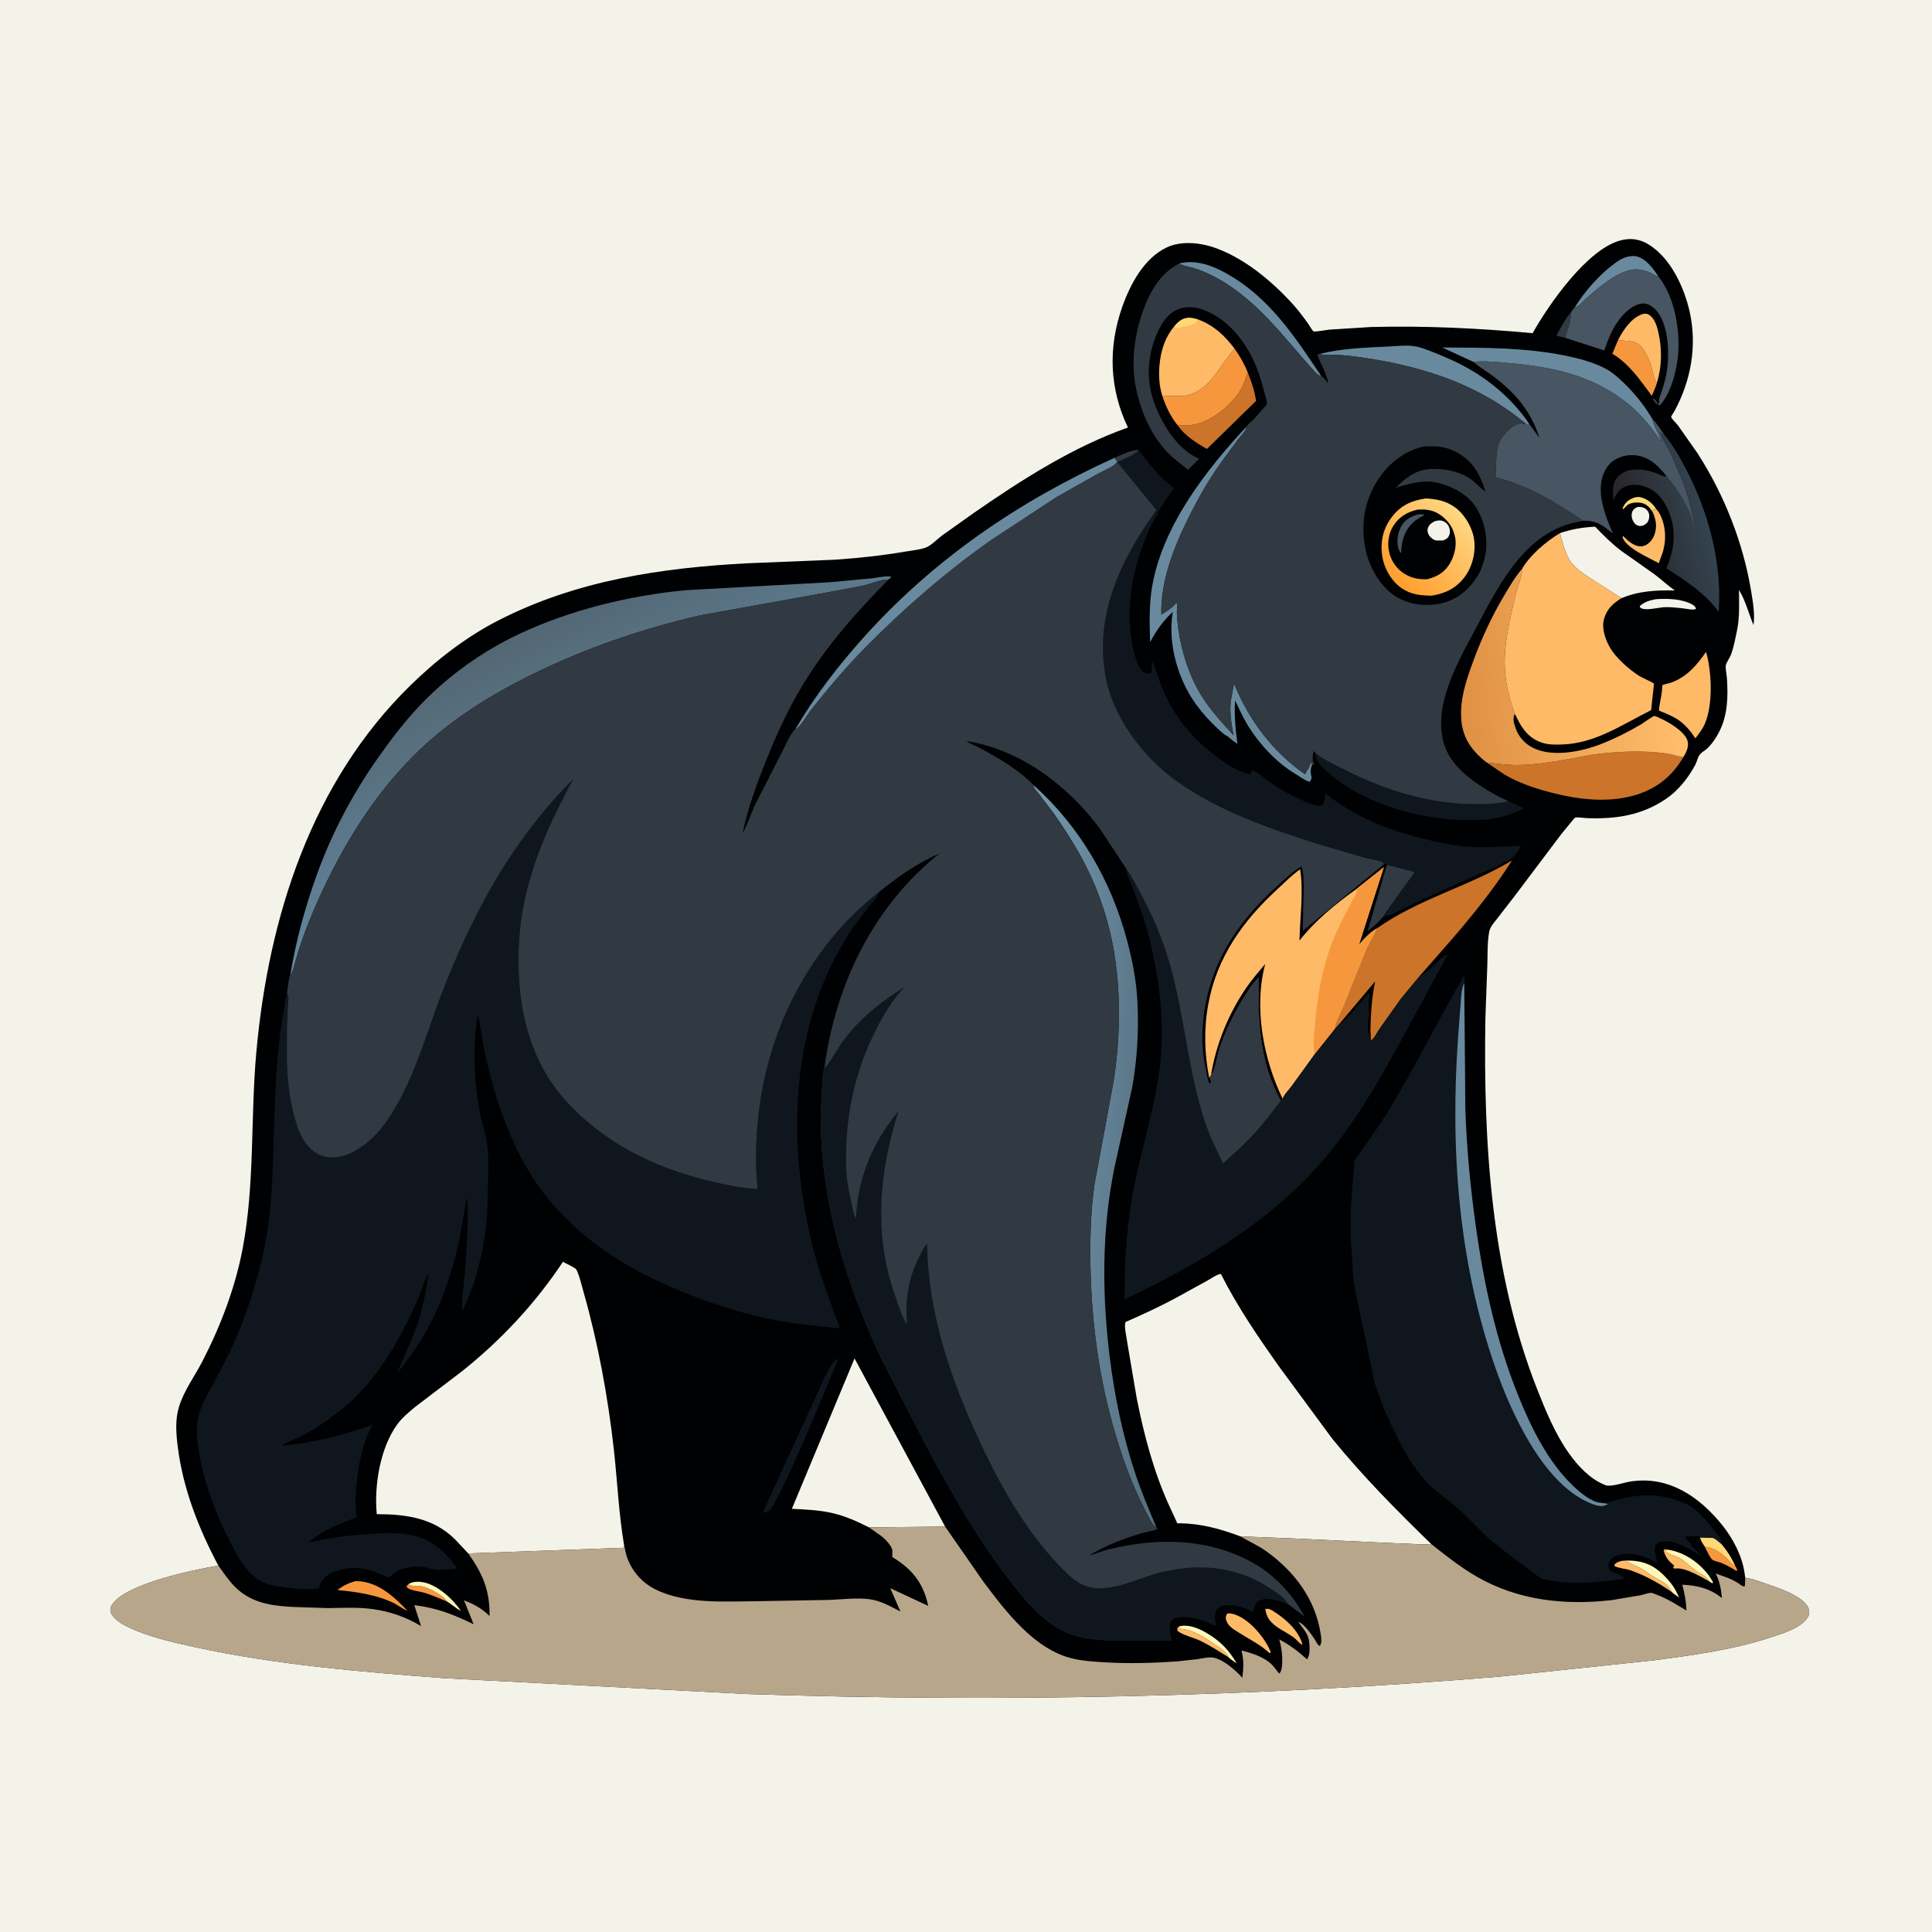 <svg version="1.1" xmlns="http://www.w3.org/2000/svg" style="display: block;" viewBox="0 0 2048 2048" width="1024" height="1024">
<defs>
	<linearGradient id="Gradient1" gradientUnits="userSpaceOnUse" x1="1723.17" y1="567.957" x2="1806.25" y2="545.465">
		<stop class="stop0" offset="0" stop-opacity="1" stop-color="rgb(41,38,41)"/>
		<stop class="stop1" offset="1" stop-opacity="1" stop-color="rgb(51,67,79)"/>
	</linearGradient>
	<linearGradient id="Gradient2" gradientUnits="userSpaceOnUse" x1="1546.16" y1="719.035" x2="1778.59" y2="697.264">
		<stop class="stop0" offset="0" stop-opacity="1" stop-color="rgb(224,145,67)"/>
		<stop class="stop1" offset="1" stop-opacity="1" stop-color="rgb(255,190,108)"/>
	</linearGradient>
	<linearGradient id="Gradient3" gradientUnits="userSpaceOnUse" x1="1224.74" y1="1224.5" x2="1098.26" y2="1220.5">
		<stop class="stop0" offset="0" stop-opacity="1" stop-color="rgb(87,113,130)"/>
		<stop class="stop1" offset="1" stop-opacity="1" stop-color="rgb(112,149,171)"/>
	</linearGradient>
	<linearGradient id="Gradient4" gradientUnits="userSpaceOnUse" x1="551.674" y1="672.502" x2="638.391" y2="843.28">
		<stop class="stop0" offset="0" stop-opacity="1" stop-color="rgb(83,103,116)"/>
		<stop class="stop1" offset="1" stop-opacity="1" stop-color="rgb(98,133,155)"/>
	</linearGradient>
	<linearGradient id="Gradient5" gradientUnits="userSpaceOnUse" x1="1479.57" y1="614.822" x2="1546.91" y2="544.679">
		<stop class="stop0" offset="0" stop-opacity="1" stop-color="rgb(255,159,47)"/>
		<stop class="stop1" offset="1" stop-opacity="1" stop-color="rgb(255,214,129)"/>
	</linearGradient>
</defs>
<path transform="translate(0,0)" fill="rgb(243,243,234)" d="M -0 -0 L 2048 0 L 2048 2048 L -0 2048 L -0 -0 z"/>
<path transform="translate(0,0)" fill="rgb(0,1,2)" d="M 231.469 1659.6 C 210.565 1620.4 193.938 1577.94 188.416 1533.59 C 186.694 1519.76 185.567 1505.24 189.587 1491.72 C 194.688 1474.56 206.429 1458.81 214.627 1442.91 C 233.81 1405.73 249.462 1364.64 257.235 1323.45 C 270.232 1254.58 265.45 1184.71 271.725 1115.27 C 284.653 972.22 330.179 828.993 435.188 726.419 C 462.877 699.371 493.749 675.4 528.267 657.673 C 610.672 615.356 700.99 601.847 792.474 597.091 L 884.461 593.339 C 909.936 591.674 935.061 588.91 960.235 584.617 C 966.879 583.485 975.058 582.788 981.367 580.433 C 987.155 578.273 993.419 571.508 998.581 567.674 L 1032.41 543.619 C 1082.85 508.691 1137.54 473.629 1195.65 453.201 C 1175.97 412.003 1174.45 368.326 1189.65 325.239 C 1198.12 301.241 1212.97 273.257 1237.18 262.113 C 1253.52 254.591 1274.92 257.514 1291.2 263.868 C 1320.34 275.243 1346.27 296.605 1367.51 319.192 C 1374.32 326.425 1380.35 334.201 1386.1 342.29 C 1386.82 343.309 1391.58 350.974 1392.29 351.272 C 1394.02 352.004 1406.33 349.704 1409.14 349.428 L 1453.32 346.64 C 1510.78 345.186 1567.48 347.891 1624.66 353.188 C 1641.51 323.095 1682.18 264.398 1717.69 254.866 C 1728.28 252.023 1738.1 253.311 1747.45 259.025 C 1770.97 273.403 1785.28 304.481 1791.12 330.469 C 1799.22 366.494 1792.46 403.728 1774.97 435.853 C 1774.19 437.295 1771.28 441.419 1771.47 441.991 C 1772.26 444.29 1777.28 449.044 1778.93 451.233 L 1799.47 480.5 C 1827.81 524.477 1847.95 575.558 1856.36 627.136 C 1858.23 638.624 1860.42 650.934 1858.75 662.609 C 1853.64 650.251 1850.47 636.806 1843.38 625.399 C 1843.54 639.653 1844.2 655.046 1841.17 669 C 1839.36 677.374 1837.92 685.921 1834.91 693.979 C 1833.6 697.501 1830.27 701.739 1829.48 705.095 C 1828.8 707.981 1830.35 715.28 1830.58 718.573 C 1831.91 737.943 1831.56 757.7 1822.59 775.393 C 1819.32 781.849 1815.11 788.213 1809.89 793.27 C 1807.11 795.97 1802.8 797.734 1800.93 801.231 C 1799.3 804.267 1798.66 807.741 1797.04 810.78 C 1789.56 824.774 1778.83 838.294 1765.58 847.166 C 1739.5 864.64 1712.32 868.399 1681.61 867.233 C 1679.5 867.153 1671.25 865.986 1669.69 866.678 C 1669.24 866.878 1667.16 869.478 1666.71 869.995 L 1655.39 883.739 L 1606.42 948.744 L 1587.16 973.661 C 1584.09 977.687 1579.68 982.316 1578.68 987.406 C 1576.46 998.73 1577.02 1012.02 1576.61 1023.55 L 1574.58 1079.3 C 1572.35 1211.32 1580.52 1348.06 1629.27 1472.13 C 1638.35 1495.23 1648.79 1520.56 1663.27 1540.78 C 1672.82 1554.11 1685.42 1567.73 1700.92 1573.93 L 1702.4 1574.54 C 1708.54 1576.14 1721.74 1571.51 1728.23 1570.48 C 1768.77 1564.06 1801.82 1586.73 1826.04 1617.18 C 1837.11 1631.11 1846.65 1649.28 1849.24 1667 L 1850.04 1672.49 C 1857 1673.2 1864.62 1676.31 1871.27 1678.56 C 1883.41 1682.68 1911.67 1691.7 1916.92 1704.5 C 1918.05 1707.26 1918.3 1710.84 1916.82 1713.5 C 1909.94 1725.89 1888.22 1732.04 1875.56 1736.17 C 1836.34 1748.96 1794.26 1754.54 1753.5 1759.97 L 1590.5 1777.21 C 1324.73 1799.35 1058.5 1804.56 792 1795.73 L 470.681 1778.93 C 382.524 1772.14 293.544 1764.92 207 1746.11 C 182.577 1740.8 155.338 1734.79 132.965 1723.28 C 127.446 1720.44 118.836 1714.91 117.205 1708.5 C 116.553 1705.94 117.412 1703.16 118.812 1701 C 133.294 1678.65 205.958 1663.95 231.469 1659.6 z"/>
<path transform="translate(0,0)" fill="rgb(49,57,66)" d="M 1658.89 358.001 L 1649.79 355.879 C 1654.37 347.176 1659.02 338.487 1665.32 330.884 C 1665.74 339.201 1661.62 350.152 1658.89 358.001 z"/>
<path transform="translate(0,0)" fill="rgb(255,217,118)" d="M 1751.9 542.636 C 1749.25 538.587 1745.89 534.679 1741.01 533.351 C 1736.69 532.179 1729.2 532.431 1725.5 535.127 C 1723.51 536.576 1722.27 538.711 1720.15 539.935 L 1720.12 538.5 C 1721.94 534.375 1724.31 531.449 1728.32 529.231 C 1731.85 527.277 1736 526.174 1739.98 527.326 C 1746.52 529.219 1752.13 533.741 1755.56 539.581 L 1754.16 540.235 L 1753.04 539.49 L 1751.9 542.636 z"/>
<path transform="translate(0,0)" fill="rgb(246,151,61)" d="M 433.061 1679.21 C 435.953 1682.11 443.036 1680.64 447.236 1681.53 C 454.511 1683.07 470.198 1691.14 473.899 1697.66 C 466.231 1694.52 458.664 1691.21 450.767 1688.66 C 446.194 1687.19 435.402 1686.01 431.97 1683.18 C 431.455 1682.76 431.248 1682.06 430.886 1681.5 L 433.061 1679.21 z"/>
<path transform="translate(0,0)" fill="rgb(254,247,187)" d="M 433.061 1679.21 C 437.337 1676.28 443.878 1676.39 448.877 1677.32 C 463.723 1680.07 480.576 1695.39 488.563 1707.75 C 483.275 1704.81 478.976 1700.78 473.899 1697.66 C 470.198 1691.14 454.511 1683.07 447.236 1681.53 C 443.036 1680.64 435.953 1682.11 433.061 1679.21 z"/>
<path transform="translate(0,0)" fill="rgb(246,151,61)" d="M 1807.1 1639.56 C 1816.79 1640.49 1824.76 1646.12 1831.51 1653.05 C 1834.02 1655.63 1836.18 1658.62 1839.51 1660.14 C 1840.06 1660.47 1841.32 1663.73 1841.69 1664.5 L 1840.5 1665.12 C 1835.31 1661.89 1830.03 1658.87 1824.34 1656.61 C 1822.01 1655.68 1817.2 1654.8 1815.33 1653.46 C 1812.57 1651.49 1808.89 1642.74 1807.1 1639.56 z"/>
<path transform="translate(0,0)" fill="rgb(255,186,103)" d="M 1302.12 1756.61 C 1292.52 1750.69 1282.95 1744.49 1272.83 1739.5 C 1265.37 1735.82 1254.52 1733.69 1248.19 1728.85 L 1248.01 1726 L 1249.89 1724.01 L 1251.5 1726.62 L 1252.82 1726.72 C 1265 1727.74 1278.02 1736.36 1287.95 1743.2 C 1291.99 1745.98 1296.99 1749.21 1300.2 1752.96 C 1301.16 1754.09 1301.6 1755.25 1302.12 1756.61 z"/>
<path transform="translate(0,0)" fill="rgb(243,243,234)" d="M 1735.73 537.5 C 1737.46 537.28 1738.74 537.26 1740.46 537.634 C 1743.19 538.231 1745.62 539.797 1747.03 542.251 C 1748.57 544.93 1748.58 548.05 1747.66 550.936 C 1746.5 554.573 1744.63 555.53 1741.5 557.205 C 1740.19 557.475 1738.28 557.736 1736.95 557.377 C 1734.17 556.632 1732.67 554.986 1731.32 552.589 C 1729.63 549.583 1729.02 545.81 1730.28 542.5 C 1731.37 539.659 1733.18 538.811 1735.73 537.5 z"/>
<path transform="translate(0,0)" fill="rgb(255,217,118)" d="M 1802.05 1629.73 L 1815.54 1630.24 C 1818.23 1630.66 1822.71 1634.98 1824.82 1636.75 C 1831.16 1644.3 1835.44 1651.17 1839.51 1660.14 C 1836.18 1658.62 1834.02 1655.63 1831.51 1653.05 C 1824.76 1646.12 1816.79 1640.49 1807.1 1639.56 C 1805.1 1636.39 1802.96 1633.41 1802.05 1629.73 z"/>
<path transform="translate(0,0)" fill="rgb(254,247,187)" d="M 1768.15 1642.73 C 1785.66 1645.45 1801.54 1656.54 1811.91 1670.76 L 1815.83 1677 L 1815.36 1678.5 L 1812.21 1676.58 C 1808.27 1670.29 1800.91 1667.73 1795.16 1663.26 C 1790.38 1659.55 1785.96 1654.88 1780.75 1651.81 C 1775.9 1648.96 1768.98 1648.37 1765.44 1643.89 L 1768.15 1642.73 z"/>
<path transform="translate(0,0)" fill="rgb(254,247,187)" d="M 1249.89 1724.01 C 1259.76 1721.47 1270.63 1726.06 1279.09 1731.03 C 1293.36 1739.41 1302.72 1749.13 1311.02 1763.33 C 1308.13 1761.23 1304.59 1759.16 1302.12 1756.61 C 1301.6 1755.25 1301.16 1754.09 1300.2 1752.96 C 1296.99 1749.21 1291.99 1745.98 1287.95 1743.2 C 1278.02 1736.36 1265 1727.74 1252.82 1726.72 L 1251.5 1726.62 L 1249.89 1724.01 z"/>
<path transform="translate(0,0)" fill="rgb(255,186,103)" d="M 1812.21 1676.58 C 1803.29 1671.51 1787.48 1661.94 1776.93 1662.61 C 1774.26 1662.77 1775.66 1663.27 1773.5 1661.75 L 1774.77 1659.71 L 1773 1658.11 C 1767.78 1653.8 1765.89 1650.49 1763.52 1644.15 L 1764.5 1642.2 L 1768.15 1642.73 L 1765.44 1643.89 C 1768.98 1648.37 1775.9 1648.96 1780.75 1651.81 C 1785.96 1654.88 1790.38 1659.55 1795.16 1663.26 C 1800.91 1667.73 1808.27 1670.29 1812.21 1676.58 z"/>
<path transform="translate(0,0)" fill="rgb(255,186,103)" d="M 1772.1 1687.54 C 1759.03 1678.43 1743.4 1669.73 1728.28 1664.53 C 1722.96 1662.7 1715.99 1662.56 1711.22 1659.97 L 1711.88 1657.87 C 1715.82 1654.83 1718.83 1654.51 1723.71 1654.2 C 1728.62 1658.11 1734.96 1659.9 1740.43 1663.11 C 1747.13 1667.05 1752.75 1671.78 1759.8 1675.29 C 1764.83 1677.8 1770.23 1682.12 1772.1 1687.54 z"/>
<path transform="translate(0,0)" fill="rgb(254,247,187)" d="M 1723.71 1654.2 C 1740.71 1654.15 1752.01 1658.15 1764.13 1670.32 C 1769.64 1675.84 1774.06 1681.19 1777.46 1688.25 L 1780.03 1693.47 C 1777.32 1691.59 1774.49 1689.81 1772.1 1687.54 C 1770.23 1682.12 1764.83 1677.8 1759.8 1675.29 C 1752.75 1671.78 1747.13 1667.05 1740.43 1663.11 C 1734.96 1659.9 1728.62 1658.11 1723.71 1654.2 z"/>
<path transform="translate(0,0)" fill="rgb(255,186,103)" d="M 1341.25 1705.5 C 1345.47 1704.94 1347.62 1706.51 1351.1 1708.74 C 1363.29 1716.56 1377.23 1729.13 1380.63 1743.5 C 1378.73 1743.36 1375.13 1738.96 1373.48 1737.52 C 1367.38 1732.2 1359.51 1728.96 1352.98 1724.11 C 1345.83 1718.79 1342.55 1714.34 1341.25 1705.5 z"/>
<path transform="translate(0,0)" fill="rgb(243,243,234)" d="M 1755.23 635.169 C 1767.54 634.335 1782.9 634.629 1794 640.895 C 1796.21 642.141 1797.18 643.093 1797.84 645.5 C 1794.73 647.1 1786.5 645.108 1782.76 644.703 C 1777.06 644.164 1771.28 643.521 1765.55 643.588 C 1759.03 643.665 1745.67 647.422 1740.3 644.95 C 1738.36 644.058 1738.99 644.567 1738.22 642.5 C 1743.31 637.785 1748.66 636.526 1755.23 635.169 z"/>
<path transform="translate(0,0)" fill="rgb(246,151,61)" d="M 376.417 1676.15 L 379.5 1676.14 C 401.098 1677.06 417.89 1692.73 431.979 1707.54 C 427.289 1705.58 422.906 1702.55 418.559 1699.91 C 399.763 1690.43 378.278 1687.55 357.618 1685.46 C 363.64 1680.96 369.211 1678.19 376.417 1676.15 z"/>
<path transform="translate(0,0)" fill="rgb(255,186,103)" d="M 1300.84 1710.5 C 1304.01 1709.73 1307.53 1710.84 1310.5 1712 C 1325.69 1717.93 1341.11 1736.5 1347.09 1751.38 L 1345.84 1752.5 C 1336.56 1743.58 1324.33 1737.68 1313.47 1730.81 C 1308.1 1727.41 1301.81 1724.02 1299.82 1717.5 C 1298.89 1714.42 1299.39 1713.25 1300.84 1710.5 z"/>
<path transform="translate(0,0)" fill="rgb(255,186,103)" d="M 1755.56 539.581 C 1762.04 545.987 1764.96 558.818 1765.05 567.791 C 1765.1 573.169 1764.55 577.801 1763.23 583 L 1762.78 584.799 L 1758.43 597 C 1748.21 591.446 1723.29 580.7 1719.98 569.5 L 1720.5 568.109 C 1725.56 573.156 1731.55 578.974 1739.18 579.142 C 1742.83 579.223 1746.29 577.273 1748.81 574.746 C 1753.65 569.908 1755.54 563.225 1755.44 556.516 C 1755.36 551.622 1753.67 547.134 1751.9 542.636 L 1753.04 539.49 L 1754.16 540.235 L 1755.56 539.581 z"/>
<path transform="translate(0,0)" fill="rgb(105,138,158)" d="M 1669.39 325.688 C 1680.12 308.39 1695.5 291.082 1711.82 279.053 C 1718.13 274.396 1726.07 270.217 1734.18 271.703 C 1744.28 273.555 1752.54 284.574 1757.74 292.743 L 1756.63 292.658 C 1754.87 292.326 1754.11 291.757 1752.65 290.851 C 1746.08 286.781 1736.13 284.478 1728.48 286.176 C 1717.98 288.508 1708.13 294.91 1699.61 301.284 C 1692.33 306.731 1685.59 312.659 1678.88 318.776 C 1676.19 321.229 1672.98 325.372 1669.39 325.688 z"/>
<path transform="translate(0,0)" fill="rgb(246,151,61)" d="M 1756.36 405.911 C 1755.01 410.635 1752.93 415.08 1750.98 419.581 C 1738.4 402.682 1727.47 386.124 1709.2 374.965 L 1715.09 360.726 C 1723.3 361.41 1734.23 360.589 1739.83 367.558 C 1744.01 372.76 1747.23 379.34 1749.58 385.562 C 1751.41 390.42 1753.03 402.976 1756.36 405.911 z"/>
<path transform="translate(0,0)" fill="rgb(49,57,66)" d="M 1470.18 916.671 L 1489.92 921.715 C 1493.02 922.498 1496.92 923.078 1499.54 924.876 L 1477.09 956 C 1473.75 960.883 1469.66 965.856 1466.88 971.052 C 1461.61 977.169 1456.21 982.167 1449.75 987.01 L 1470.18 916.671 z"/>
<path transform="translate(0,0)" fill="rgb(15,22,30)" d="M 809.952 1603.85 L 809.215 1601.98 L 874.835 1458.43 C 877.56 1453.57 882.989 1441.85 888.431 1440.33 C 880.689 1460.97 823.883 1597.46 815 1601.79 L 809.952 1603.85 z"/>
<path transform="translate(0,0)" fill="rgb(255,186,103)" d="M 1715.09 360.726 C 1720.19 350.451 1729.12 337.236 1740.36 333.234 C 1742.88 332.339 1744.99 332.08 1747.44 333.358 C 1753.07 336.298 1755.89 344.039 1757.34 349.794 C 1761.98 368.172 1761.95 387.723 1756.36 405.911 C 1753.03 402.976 1751.41 390.42 1749.58 385.562 C 1747.23 379.34 1744.01 372.76 1739.83 367.558 C 1734.23 360.589 1723.3 361.41 1715.09 360.726 z"/>
<path transform="translate(0,0)" fill="rgb(105,138,158)" d="M 1249.81 279.371 C 1267.95 274.524 1286.45 281.991 1302.12 291 C 1346.32 316.428 1372.8 357.279 1400.49 398.482 C 1396.99 398.285 1394.02 394.42 1391.82 391.968 C 1358.56 354.869 1329.88 314.472 1284.06 291.699 C 1277.77 288.574 1271.22 285.863 1264.48 283.891 C 1260.16 282.628 1255.23 281.969 1251.17 280.042 L 1249.81 279.371 z"/>
<path transform="translate(0,0)" fill="rgb(204,116,41)" d="M 1322.67 394.83 C 1326.75 404.93 1329.81 414.181 1331.52 424.949 L 1279.34 475.947 C 1267.15 468.862 1256.1 461.982 1247.83 450.242 C 1257.33 451.776 1267.11 450.714 1276 446.969 C 1291.73 440.339 1308.7 425.625 1316.67 410.42 C 1319.25 405.487 1320.57 399.977 1322.67 394.83 z"/>
<path transform="translate(0,0)" fill="rgb(255,186,103)" d="M 1808.44 691.008 C 1810.51 697.499 1811.55 704.357 1812.36 711.113 C 1814.44 728.263 1814.03 751.465 1807.08 767.487 C 1804.65 773.101 1800.88 777.866 1797.14 782.658 C 1792.28 775.254 1787.79 769.87 1780.85 764.336 C 1774.02 759.492 1766.49 756.326 1758.71 753.368 C 1758.64 747.056 1761.13 739.311 1761.72 732.677 C 1761.8 731.774 1762.11 726.441 1762.27 726.274 C 1762.9 725.636 1769.66 724.255 1771 723.785 C 1787.76 717.896 1798.77 705.264 1808.44 691.008 z"/>
<path transform="translate(0,0)" fill="rgb(246,151,61)" d="M 1308.77 369.758 C 1314.48 377.645 1319.02 385.797 1322.67 394.83 C 1320.57 399.977 1319.25 405.487 1316.67 410.42 C 1308.7 425.625 1291.73 440.339 1276 446.969 C 1267.11 450.714 1257.33 451.776 1247.83 450.242 C 1240.69 441.096 1235.86 430.944 1232.19 419.995 L 1251.54 419.896 C 1281.33 418.12 1291.02 389.292 1308.18 370.393 L 1308.77 369.758 z"/>
<path transform="translate(0,0)" fill="rgb(105,138,158)" d="M 1399.01 375.146 C 1422.35 369.315 1447.49 368.463 1471.45 367.334 C 1480.53 366.907 1490.82 365.588 1499.75 367.06 C 1507.15 368.277 1514.69 371.551 1521.63 374.283 C 1535.53 379.756 1548.84 385.94 1561.65 393.661 C 1584.81 407.618 1606.19 427.04 1621.23 449.606 L 1618.04 449.736 C 1568.19 407.753 1509.72 388.781 1446.2 379.317 C 1436.91 377.934 1427.37 376.682 1418 376.268 C 1412.51 376.026 1405.98 376.968 1400.68 375.608 L 1399.01 375.146 z"/>
<path transform="translate(0,0)" fill="rgb(105,138,158)" d="M 1561.79 383.575 L 1528.79 368.324 C 1572.37 368.573 1616.62 368.271 1659.48 377.037 C 1673.7 379.944 1689.45 384.058 1702.3 390.985 C 1710.62 395.467 1718.71 403.193 1725.3 409.871 C 1735.41 420.12 1744.11 431.593 1751.46 443.965 C 1753.27 452.191 1758.41 459.918 1761.31 467.916 L 1756.94 462.436 C 1748.26 450.003 1737.79 437.924 1726.04 428.293 C 1689.82 398.607 1647.17 389.115 1601.44 385.091 C 1588.73 383.973 1574.47 382.301 1561.79 383.575 z"/>
<path transform="translate(0,0)" fill="rgb(15,22,30)" d="M 1394.48 798.101 C 1402.64 805.514 1414.05 810.187 1423.85 815.188 C 1472.1 839.799 1522.95 854.823 1577.48 852.164 C 1584.96 851.8 1591.97 851.039 1599.3 849.46 L 1615.46 856.691 C 1605.51 861.835 1596.48 865.183 1585.5 867.324 C 1578.88 868.615 1572.47 869.112 1565.74 869.343 C 1511.47 871.203 1444.03 853.423 1403.86 815.381 C 1398.09 809.922 1394.65 806.346 1394.48 798.101 z"/>
<path transform="translate(0,0)" fill="rgb(243,243,234)" d="M 1653.58 565.135 C 1666.22 560.909 1677.56 558.987 1690.88 558.308 C 1699.58 567.404 1708.21 575.934 1718.2 583.658 L 1753.53 608.569 C 1761.01 614.097 1767.77 620.749 1775.47 625.934 C 1756.19 625.438 1736.84 626.44 1718.86 634.099 L 1687.99 614.369 C 1678.62 608.206 1668.75 602.311 1663.04 592.288 C 1658.49 584.307 1656.25 573.923 1653.58 565.135 z"/>
<path transform="translate(0,0)" fill="rgb(255,186,103)" d="M 1244.96 345.747 C 1246.99 343.417 1249.3 340.967 1251.95 339.348 C 1257.91 335.697 1263.55 336.855 1269.92 338.614 C 1286.38 344.623 1298.4 355.804 1308.77 369.758 L 1308.18 370.393 C 1291.02 389.292 1281.33 418.12 1251.54 419.896 L 1232.19 419.995 C 1230.49 414.693 1229.3 408.619 1228.95 403.06 C 1227.71 383.277 1231.61 361.109 1244.96 345.747 z"/>
<path transform="translate(0,0)" fill="rgb(255,217,118)" d="M 1244.96 345.747 C 1246.99 343.417 1249.3 340.967 1251.95 339.348 C 1257.91 335.697 1263.55 336.855 1269.92 338.614 C 1269.15 339.629 1267.92 341.808 1266.95 342.5 C 1263.72 344.824 1251.78 346.796 1247.5 347.845 L 1244.96 345.747 z"/>
<path transform="translate(0,0)" fill="rgb(105,138,158)" d="M 1321.53 452.058 C 1320.59 457.342 1315.47 461.749 1312.18 466.042 L 1294.74 489.764 C 1281.17 508.579 1269.92 528.522 1259.62 549.284 C 1244.17 580.446 1230.13 616.198 1231.05 651.537 C 1237.09 647.77 1242.96 644.279 1247.35 638.525 C 1248.06 641.905 1247.44 645.654 1247.54 649.127 C 1247.72 654.953 1248.25 660.898 1249.07 666.67 C 1252.63 691.763 1260.79 717.169 1274.34 738.692 C 1281.74 750.444 1290.5 760.415 1299.65 770.776 L 1300.98 772.041 L 1307.67 779.637 C 1305.23 767.234 1303.15 754.65 1304.86 742 L 1308.15 724.46 C 1323.57 763.002 1349.21 797.156 1383.5 820.809 L 1384.5 818.606 C 1385.29 816.964 1384.88 817.893 1386.09 816.193 C 1387.42 814.326 1387.93 812.671 1388.69 810.554 C 1389.24 808.991 1388.98 809.618 1390 808.01 L 1390.87 810.884 C 1389.1 814.917 1389.01 819.036 1390.22 823.238 C 1390.75 825.083 1389.43 826.986 1388.65 828.678 L 1386.8 828.273 C 1382.46 826.713 1377.49 822.968 1373.48 820.563 C 1352.18 807.77 1333.93 787.783 1321.31 766.524 C 1316.77 758.863 1313.24 750.556 1309.24 742.592 C 1308.24 757.644 1309.62 773.508 1311.78 788.417 C 1307.9 786.311 1304.66 783.289 1301.29 780.463 C 1298.1 779.189 1294.05 775.296 1291.51 772.988 C 1282.98 765.221 1275.41 756.875 1268.55 747.608 C 1248.92 721.074 1237.83 683.152 1242.97 650.246 L 1243.24 648.565 C 1233.1 657.91 1225.57 668.576 1219.18 680.751 C 1218.51 661.372 1217.99 641.092 1221.28 621.934 C 1232.32 557.548 1277.93 498.819 1321.53 452.058 z"/>
<path transform="translate(0,0)" fill="rgb(71,86,98)" d="M 1669.39 325.688 C 1672.98 325.372 1676.19 321.229 1678.88 318.776 C 1685.59 312.659 1692.33 306.731 1699.61 301.284 C 1708.13 294.91 1717.98 288.508 1728.48 286.176 C 1736.13 284.478 1746.08 286.781 1752.65 290.851 C 1754.11 291.757 1754.87 292.326 1756.63 292.658 L 1757.74 292.743 C 1775.71 314.987 1781.64 352.054 1778.53 379.658 L 1777.15 388 C 1774.45 402.495 1769.52 418.518 1759.5 429.667 C 1755.64 428.477 1754.26 426.287 1752.32 423 L 1752.85 422.333 C 1754.72 424.329 1756.3 425.853 1757.5 428.345 L 1758.89 427.5 L 1758.68 425.784 C 1758.36 422.085 1760.51 417.82 1761.69 414.365 C 1763.28 409.715 1764.56 404.896 1765.68 400.113 C 1770.38 380.077 1770.05 341.689 1753.5 326.82 C 1750.14 323.805 1745.65 321.258 1741 321.711 C 1731.19 322.667 1722.56 330.89 1716.75 338.374 C 1708.87 348.522 1704.8 359.499 1700.6 371.476 L 1658.89 358.001 C 1661.62 350.152 1665.74 339.201 1665.32 330.884 C 1666.56 328.961 1667.82 327.355 1669.39 325.688 z"/>
<path transform="translate(0,0)" fill="url(#Gradient1)" d="M 1766.81 505.039 C 1778 519.096 1790.31 536.823 1794.61 554.499 L 1795.09 556.5 L 1796.02 559.194 C 1796.46 561.231 1796.19 562.024 1797.53 563.781 L 1797.15 560.781 C 1793.65 543.982 1790.37 527.701 1784.17 511.5 L 1771.5 482 C 1768.08 473.779 1761.77 466.232 1759.49 457.649 C 1761.03 458.686 1760.96 458.918 1761.75 460.495 L 1763.46 459.836 C 1773.12 471.393 1780.94 485.104 1787.86 498.443 C 1810.85 542.762 1824.99 595.221 1822.07 645.441 L 1821.7 648.247 C 1806.74 628.384 1787.15 615.648 1766.45 602.446 C 1774.92 582.526 1777.36 563.011 1769.04 542.494 C 1764.68 531.719 1757.53 521.512 1746.5 516.903 C 1738.86 513.71 1730.34 512.537 1722.5 515.924 C 1715.36 519.006 1713.65 524.024 1710.02 530.139 C 1709.91 520.926 1708.48 511.771 1715.66 504.735 C 1722.1 498.434 1729.89 497.451 1738.5 497.824 C 1744 498.063 1750.06 499.539 1755.19 501.451 C 1758.71 502.76 1763.04 505.192 1766.81 505.039 z"/>
<path transform="translate(0,0)" fill="rgb(204,116,41)" d="M 1576.17 808.386 C 1587.04 809.504 1597.54 811.07 1608.53 810.991 C 1626.27 810.864 1644.54 807.892 1662 804.819 C 1673.05 802.875 1684.02 800.283 1695.18 799.049 C 1718.17 796.507 1743.35 795.456 1766.28 798.705 C 1772.05 799.521 1777.55 801.545 1783.34 802.45 L 1784.39 802.607 C 1772.07 823.824 1754.46 837.25 1730.75 843.6 C 1702.3 851.219 1671.82 847.349 1643.82 840.039 C 1626.79 835.595 1610.1 830.012 1594.85 821.099 L 1576.17 808.386 z"/>
<path transform="translate(0,0)" fill="rgb(204,116,41)" d="M 1459.62 984.106 C 1503.76 952.783 1556.94 939.746 1602.82 912.078 C 1584.32 941.399 1561.18 969.992 1538.55 996.221 L 1506.53 1032.75 L 1485.16 1058.5 L 1462.11 1091 C 1459.92 1094.22 1456.45 1101.4 1453.25 1102.92 L 1452.69 1093.41 C 1451.91 1096.1 1451.81 1098.72 1451.59 1101.5 C 1448.82 1093.97 1449.76 1084.3 1450.24 1076.37 L 1451.09 1053.49 L 1436.17 1070.37 C 1432.65 1074.72 1424.76 1084.69 1419.47 1085.78 L 1414.72 1091.05 C 1416.36 1082.09 1421.37 1073.56 1424.83 1065.09 L 1447.82 1007.75 C 1451.32 999.64 1456.44 992.304 1459.62 984.106 z"/>
<path transform="translate(0,0)" fill="rgb(0,1,2)" d="M 1419.47 1085.78 L 1457.71 1040.34 C 1454.07 1057.47 1453.02 1075.91 1452.69 1093.41 C 1451.91 1096.1 1451.81 1098.72 1451.59 1101.5 C 1448.82 1093.97 1449.76 1084.3 1450.24 1076.37 L 1451.09 1053.49 L 1436.17 1070.37 C 1432.65 1074.72 1424.76 1084.69 1419.47 1085.78 z"/>
<path transform="translate(0,0)" fill="url(#Gradient2)" d="M 1576.17 808.386 L 1572.32 805.402 C 1558.92 793.922 1550.51 781.198 1549.07 763.281 C 1547.33 741.605 1553.93 722.159 1561.25 702.08 C 1569.87 678.434 1580.33 655.387 1593.08 633.677 C 1599.18 623.28 1605.62 612.07 1613.49 602.923 C 1613.32 611.767 1608.77 621.398 1606.74 630.068 C 1600.66 656.061 1593.87 681.916 1595.24 708.889 C 1596.1 725.906 1600.01 740.767 1605.74 756.686 C 1603.24 761.925 1604.78 766.543 1606.61 771.894 C 1609.83 781.322 1616.78 788.785 1625.75 793.081 C 1646.06 802.809 1676.12 796.828 1696.22 789.071 C 1711.24 783.272 1725.96 775.886 1739.84 767.723 C 1741.88 766.528 1752.02 758.994 1753.79 758.955 C 1754.89 758.93 1758.8 760.987 1759.98 761.5 C 1768.78 765.318 1785.08 775.086 1788.55 784.342 C 1790.5 789.555 1788.54 795.305 1785.98 799.866 L 1784.39 802.607 L 1783.34 802.45 C 1777.55 801.545 1772.05 799.521 1766.28 798.705 C 1743.35 795.456 1718.17 796.507 1695.18 799.049 C 1684.02 800.283 1673.05 802.875 1662 804.819 C 1644.54 807.892 1626.27 810.864 1608.53 810.991 C 1597.54 811.07 1587.04 809.504 1576.17 808.386 z"/>
<path transform="translate(0,0)" fill="url(#Gradient3)" d="M 1225.35 1617.91 L 1224.09 1618.47 C 1218.91 1611.91 1215.33 1603.77 1211.58 1596.31 C 1199.01 1571.33 1189.92 1545.66 1182.01 1518.89 C 1164.99 1461.31 1156.88 1400.86 1155.92 1340.89 C 1155.46 1312.22 1156.16 1283.67 1160.25 1255.24 L 1180.09 1148.29 C 1187.23 1104.45 1188.43 1056.7 1181.52 1012.75 C 1175.39 973.762 1162.58 937.183 1143 902.916 C 1134.81 888.581 1125.66 874.464 1116.1 861 L 1100.76 840.896 C 1098.57 838.179 1095.8 835.736 1095.48 832.114 C 1144.6 876.131 1177.59 932.934 1194.61 996.431 C 1200.33 1017.77 1204.48 1038.72 1205.68 1060.81 C 1207.33 1091.18 1205.57 1122.36 1200.23 1152.32 L 1181.22 1238.38 C 1169.39 1297.44 1168.24 1356.21 1173.88 1416.01 C 1178.47 1464.6 1187.54 1512.89 1202.57 1559.37 C 1209.04 1579.35 1217.19 1598.58 1225.35 1617.91 z"/>
<path transform="translate(0,0)" fill="rgb(243,243,234)" d="M 921.183 1619.08 C 908.835 1612.88 896.902 1607.43 883.406 1604.18 C 869.032 1600.71 854.121 1600.15 839.418 1599.42 L 905.842 1439.99 L 1001.89 1618.28 L 921.183 1619.08 z"/>
<path transform="translate(0,0)" fill="rgb(71,86,98)" d="M 1561.79 383.575 C 1574.47 382.301 1588.73 383.973 1601.44 385.091 C 1647.17 389.115 1689.82 398.607 1726.04 428.293 C 1737.79 437.924 1748.26 450.003 1756.94 462.436 L 1761.31 467.916 C 1758.41 459.918 1753.27 452.191 1751.46 443.965 C 1756.2 448.696 1759.74 454.307 1763.46 459.836 L 1761.75 460.495 C 1760.96 458.918 1761.03 458.686 1759.49 457.649 C 1761.77 466.232 1768.08 473.779 1771.5 482 L 1784.17 511.5 C 1790.37 527.701 1793.65 543.982 1797.15 560.781 L 1797.53 563.781 C 1796.19 562.024 1796.46 561.231 1796.02 559.194 L 1795.09 556.5 L 1794.61 554.499 C 1790.31 536.823 1778 519.096 1766.81 505.039 C 1758.32 494.247 1749.02 484.664 1734.61 482.775 C 1725.97 481.641 1716.48 483.594 1709.5 488.929 C 1701.94 494.704 1698.04 504.216 1697.1 513.5 C 1695.36 530.666 1702.93 550.134 1709.87 565.546 C 1699.27 557.345 1692.31 551.269 1678.2 552.121 C 1649.43 532.8 1619.95 514.553 1585.93 506.196 C 1586.04 495.646 1584.7 474.609 1590.93 465.623 L 1592.12 464.006 C 1595.33 459.491 1599.76 454.58 1604.42 451.52 C 1609.39 448.256 1612.41 448.734 1618.04 449.736 L 1621.23 449.606 L 1631.79 464.055 C 1623.28 436.578 1606.52 416.704 1583.69 399.446 C 1577.05 394.43 1569.76 390.124 1563.35 384.864 L 1561.79 383.575 z"/>
<path transform="translate(0,0)" fill="url(#Gradient4)" d="M 307.81 1032.71 C 313.958 996.474 323.278 962.159 335.721 927.588 C 351.462 883.856 373.014 842.925 399.634 804.906 C 414.078 784.276 429.058 764.472 446.535 746.277 C 476.145 715.451 512.515 689.713 551.175 671.651 C 605.195 646.412 667.201 631.331 726.5 625.65 L 879.865 617.169 L 924.738 613.002 C 929.766 612.438 940.601 609.876 945.039 611.5 L 941.908 614.283 C 932.698 614.35 922.694 619.118 913.578 621.159 L 870.844 629.087 L 742.157 652.28 C 681.268 666.422 621.879 686.635 565.711 714.113 C 518.161 737.376 473.971 765.046 436.591 802.971 C 399.02 841.091 370.147 885.973 346.732 933.893 C 333.685 960.591 321.937 988.499 313.692 1017.08 C 312.81 1020.14 310.439 1031.56 307.81 1032.71 z"/>
<path transform="translate(0,0)" fill="rgb(255,186,103)" d="M 1613.49 602.923 C 1622.18 588.023 1639.03 573.959 1653.58 565.135 C 1656.25 573.923 1658.49 584.307 1663.04 592.288 C 1668.75 602.311 1678.62 608.206 1687.99 614.369 L 1718.86 634.099 C 1709.8 639.535 1703.07 645.87 1700.24 656.5 C 1697.59 666.447 1702 678.832 1707.23 687.436 C 1713.66 697.987 1727.17 709.864 1737.58 716.491 C 1739.47 717.694 1752.9 723.939 1753.27 724.619 C 1753.41 724.876 1752.81 729.18 1752.75 729.783 L 1750.28 752.791 C 1719.59 767.972 1691.41 788.037 1655.84 789.19 C 1648.79 789.418 1641.46 789.527 1634.67 787.311 C 1621.55 783.024 1613.93 773.445 1608.22 761.479 C 1607.43 759.81 1606.71 758.265 1605.74 756.686 C 1600.01 740.767 1596.1 725.906 1595.24 708.889 C 1593.87 681.916 1600.66 656.061 1606.74 630.068 C 1608.77 621.398 1613.32 611.767 1613.49 602.923 z"/>
<path transform="translate(0,0)" fill="rgb(255,186,103)" d="M 1437.92 942.313 L 1466.9 919.314 L 1440.57 1001.34 C 1446.32 994.785 1452.01 988.549 1459.62 984.106 C 1456.44 992.304 1451.32 999.64 1447.82 1007.75 L 1424.83 1065.09 C 1421.37 1073.56 1416.36 1082.09 1414.72 1091.05 L 1393.48 1117.79 L 1369.29 1151.25 C 1366.54 1154.96 1360.87 1160.72 1359.68 1164.85 L 1359.73 1166.86 C 1358.07 1167.12 1358.69 1167.32 1357.75 1166.82 C 1335.15 1127.26 1333.24 1080.72 1334.07 1036.43 C 1326.43 1043.99 1321.34 1052.68 1315.89 1061.81 C 1306.24 1077.97 1297.82 1095.33 1292.18 1113.31 C 1289.9 1120.57 1288.64 1132.79 1284.53 1138.73 L 1283.7 1139.71 L 1281.79 1142.51 C 1276.69 1116.85 1276.1 1090.41 1280.8 1064.64 C 1289.91 1014.69 1317.39 976.347 1354.08 942.566 C 1361.87 935.39 1369.51 927.507 1378.22 921.471 C 1381.98 945.934 1377.99 972.409 1377.5 997.064 C 1394.45 975.466 1415.74 958.262 1437.92 942.313 z"/>
<path transform="translate(0,0)" fill="rgb(0,1,2)" d="M 1283.7 1139.71 C 1289.14 1106.63 1302.4 1074.26 1321.41 1046.63 C 1327.38 1037.95 1334.51 1029.89 1341.21 1021.77 C 1328.86 1067.83 1339.13 1122.54 1359.68 1164.85 L 1359.73 1166.86 C 1358.07 1167.12 1358.69 1167.32 1357.75 1166.82 C 1335.15 1127.26 1333.24 1080.72 1334.07 1036.43 C 1326.43 1043.99 1321.34 1052.68 1315.89 1061.81 C 1306.24 1077.97 1297.82 1095.33 1292.18 1113.31 C 1289.9 1120.57 1288.64 1132.79 1284.53 1138.73 L 1283.7 1139.71 z"/>
<path transform="translate(0,0)" fill="rgb(246,151,61)" d="M 1437.92 942.313 L 1466.9 919.314 L 1440.57 1001.34 C 1446.32 994.785 1452.01 988.549 1459.62 984.106 C 1456.44 992.304 1451.32 999.64 1447.82 1007.75 L 1424.83 1065.09 C 1421.37 1073.56 1416.36 1082.09 1414.72 1091.05 L 1393.48 1117.79 C 1391.61 1106.92 1393.22 1094.49 1394.16 1083.54 C 1396.56 1055.53 1401.47 1027.63 1411.34 1001.23 C 1417.88 983.723 1426.58 967.598 1435.5 951.227 C 1437.32 947.879 1438.5 946.192 1437.92 942.313 z"/>
<path transform="translate(0,0)" fill="rgb(15,22,30)" d="M 1206.99 477.132 C 1218.9 492.427 1228.73 505.845 1244.65 517.381 C 1212.47 558.867 1191.8 620.144 1198.69 672.732 C 1200.1 683.47 1203.53 705.866 1212.39 712.5 C 1214.88 714.364 1216.58 714.213 1219.5 714.037 C 1221.62 711.01 1220.67 703.81 1221.12 699.89 C 1225.93 710.331 1228.38 721.646 1233.15 732.211 C 1245.85 760.341 1262.57 781.251 1287.19 800.184 C 1296.18 807.101 1306.19 814.209 1316.81 818.374 L 1325 820.76 C 1327.33 818.57 1325.46 817.34 1328.5 816.315 C 1334.73 819.749 1339.62 824.523 1345.36 828.62 C 1356.73 836.735 1368.58 843.133 1381.32 848.783 C 1387.71 851.616 1393.86 854.659 1401 854.024 C 1404.67 850.24 1404.22 845.4 1404.51 840.374 C 1433.98 865.09 1470.54 879.391 1507.55 888.742 C 1524.11 892.923 1541.43 896.553 1558.5 897.676 C 1576.57 898.865 1594.39 896.863 1612.41 896.768 C 1609.28 901.863 1606.28 907.184 1601.23 910.611 C 1594.64 915.069 1586.58 918.121 1579.4 921.522 L 1512.01 951.461 L 1484.82 964.5 C 1480.87 966.453 1475.76 969.699 1471.5 970.615 L 1466.88 971.052 C 1469.66 965.856 1473.75 960.883 1477.09 956 L 1499.54 924.876 C 1496.92 923.078 1493.02 922.498 1489.92 921.715 L 1470.18 916.671 L 1469.44 915.235 L 1467.06 916.049 C 1466.67 915.433 1466.51 914.567 1465.88 914.201 C 1461.66 911.768 1452.21 910.748 1447.23 909.388 L 1398.19 895.029 C 1346.09 878.495 1292.64 860.228 1247.68 828.277 C 1211.34 802.459 1178.83 759.3 1171.51 714.471 C 1160.81 648.935 1188.85 592.464 1225.91 540.649 L 1184.32 489.874 C 1190.57 486.706 1201.76 482.839 1206.32 478.019 L 1206.99 477.132 z"/>
<path transform="translate(0,0)" fill="rgb(15,22,30)" d="M 1193.8 920.85 C 1200.73 930.692 1206.39 941.896 1211.98 952.554 C 1225.15 977.668 1235.62 1004.17 1242.69 1031.65 C 1256.1 1083.74 1260.38 1138.51 1277.4 1189.65 C 1282.44 1204.82 1289.48 1218.93 1296.52 1233.22 C 1308.81 1222.36 1320.85 1211.4 1331.85 1199.2 C 1341.14 1188.9 1349.19 1177.7 1357.75 1166.82 C 1358.69 1167.32 1358.07 1167.12 1359.73 1166.86 L 1359.68 1164.85 C 1360.87 1160.72 1366.54 1154.96 1369.29 1151.25 L 1393.48 1117.79 L 1414.72 1091.05 L 1419.47 1085.78 C 1424.76 1084.69 1432.65 1074.72 1436.17 1070.37 L 1451.09 1053.49 L 1450.24 1076.37 C 1449.76 1084.3 1448.82 1093.97 1451.59 1101.5 C 1451.81 1098.72 1451.91 1096.1 1452.69 1093.41 L 1453.25 1102.92 C 1456.45 1101.4 1459.92 1094.22 1462.11 1091 L 1485.16 1058.5 L 1506.53 1032.75 L 1507.78 1033.56 C 1517.78 1027.23 1524.29 1017.06 1535.05 1010.91 L 1490.87 1092.69 C 1467.76 1135.16 1444.35 1177.21 1414.5 1215.44 C 1356.87 1289.25 1275.47 1337.81 1192.15 1377.43 C 1191.79 1336.16 1194.59 1293.96 1203 1253.5 C 1213.87 1201.19 1231.79 1150.06 1231.64 1096.01 C 1231.53 1054.1 1223.77 1008.86 1210.81 968.956 L 1199.59 937.82 C 1197.3 931.801 1194.35 927.535 1193.8 920.85 z"/>
<path transform="translate(0,0)" fill="rgb(243,243,234)" d="M 1314.91 1628.64 C 1293.52 1620.63 1273.45 1615.07 1250.46 1614.72 C 1249.66 1614.71 1248.66 1615.21 1248.05 1614.69 C 1247.52 1614.22 1246.29 1610.92 1245.9 1610.11 L 1239 1595.24 C 1222.83 1559.54 1212.7 1521.05 1205.06 1482.71 L 1194.96 1423.14 C 1194.35 1417.99 1191.73 1407.51 1192.75 1402.71 C 1193.12 1401.01 1193.22 1401.34 1194.65 1400.71 C 1212.36 1392.9 1229.94 1384.82 1246.95 1375.58 L 1278.69 1358.15 C 1282.75 1355.94 1288.13 1352.07 1292.44 1350.75 L 1294.2 1350.46 C 1311.82 1385.41 1334.2 1418.08 1356.84 1449.93 L 1412.13 1524.96 C 1444.25 1564.52 1480.56 1601.15 1517.05 1636.64 C 1510.2 1637.61 1502.89 1636.89 1496 1636.55 L 1467.46 1635.38 L 1371.66 1630.86 L 1314.91 1628.64 z"/>
<path transform="translate(0,0)" fill="rgb(243,243,234)" d="M 496.372 1646.69 L 482.287 1631.71 C 459.228 1608.94 430.358 1605.14 399.375 1605.07 C 396.488 1574.69 402.896 1535.09 421.078 1509.93 C 425.991 1503.13 433.295 1497.08 439.702 1491.69 L 489.934 1453.45 C 531.034 1420.71 567.769 1381.37 596.75 1337.55 C 601.093 1340.02 606.215 1341.99 610.203 1344.95 C 612.815 1346.88 617.509 1365.85 618.593 1369.65 C 633.971 1423.6 644.336 1480.06 650.617 1535.78 C 654.459 1569.86 655.821 1604.43 661.598 1638.24 L 660.915 1640.71 L 496.372 1646.69 z"/>
<path transform="translate(0,0)" fill="rgb(15,22,30)" d="M 1435.66 1230.38 L 1464.49 1189.23 C 1486.53 1154.58 1505.89 1117.57 1525.47 1081.47 L 1543.38 1049.2 C 1545.76 1044.87 1548.77 1040.73 1550.76 1036.22 L 1551.5 1034.51 L 1552.49 1035.5 L 1552.14 1041.79 L 1553.31 1176.08 C 1554.69 1217.3 1558.63 1258.36 1564.31 1299.19 C 1572.84 1360.54 1585.91 1421 1609.06 1478.64 C 1622.71 1512.64 1640.39 1548.93 1667.07 1574.65 C 1674.12 1581.45 1686.66 1592.33 1696.86 1593.04 C 1700.54 1592.85 1704.49 1593 1708 1591.85 C 1734.77 1583.03 1761.65 1581.82 1787.71 1594.35 C 1799.47 1600 1812.24 1615.61 1820.12 1626 C 1822.84 1629.58 1824.66 1631.44 1824.75 1636.18 L 1824.82 1636.75 C 1822.71 1634.98 1818.23 1630.66 1815.54 1630.24 L 1802.05 1629.73 L 1801.45 1628.13 L 1786.21 1628.89 C 1791.51 1636.96 1797.2 1643.12 1804.14 1649.72 C 1792.66 1643.17 1774.2 1630.99 1760.62 1634.42 C 1758.49 1634.95 1756.71 1636.15 1755.01 1637.5 C 1752.73 1642.64 1755.69 1651.19 1756.79 1656.61 C 1743.36 1649.39 1730.09 1644.66 1714.69 1648.76 C 1710.11 1649.98 1707.71 1652.52 1705.4 1656.5 C 1705.13 1660.25 1704.73 1661.47 1706.5 1664.88 C 1712.05 1667.46 1717.76 1669.69 1722.86 1673.1 C 1694.12 1678 1662.24 1680.61 1633.78 1673.45 C 1615.8 1659.62 1597.27 1647.1 1580 1632.29 C 1568.7 1622.59 1558.99 1611.42 1548.12 1601.29 C 1538.89 1592.69 1528.29 1585.91 1518.98 1577.49 C 1494.53 1555.38 1480.86 1523.84 1467.55 1494.5 L 1458.14 1468.99 L 1457.2 1465.94 L 1436.61 1368 C 1433.34 1353.05 1434.3 1337.65 1432.51 1322.5 C 1431.44 1313.47 1431.77 1304.36 1431.8 1295.25 C 1431.82 1289.45 1431.37 1283.2 1432.2 1277.5 C 1432.94 1272.36 1432.34 1267.13 1433.17 1262 L 1435.02 1240.41 C 1435.61 1237.03 1435.63 1233.81 1435.66 1230.38 z"/>
<path transform="translate(0,0)" fill="rgb(105,138,158)" d="M 1552.14 1041.79 L 1553.31 1176.08 C 1554.69 1217.3 1558.63 1258.36 1564.31 1299.19 C 1572.84 1360.54 1585.91 1421 1609.06 1478.64 C 1622.71 1512.64 1640.39 1548.93 1667.07 1574.65 C 1674.12 1581.45 1686.66 1592.33 1696.86 1593.04 C 1699.51 1593.64 1701.92 1593.35 1704.47 1594.5 L 1703 1595.09 L 1701.15 1595.86 C 1695.64 1597.99 1687.32 1594.18 1682.33 1591.87 C 1634.97 1569.95 1601.98 1497.81 1585.5 1450.81 C 1545.69 1337.3 1537.32 1218.43 1545.62 1099.1 L 1548.41 1062.92 C 1549.05 1055.94 1549.09 1048.18 1552.14 1041.79 z"/>
<path transform="translate(0,0)" fill="rgb(49,57,66)" d="M 1321.53 452.058 C 1322.66 449.6 1327.23 446.223 1329.22 444.187 L 1342.88 428.799 C 1343.23 425.015 1341.35 420.137 1340.4 416.372 C 1336.89 402.507 1332.66 389.12 1325.98 376.42 C 1314.63 354.833 1296.85 335.425 1273.27 327.592 C 1266.13 325.221 1257.93 324.964 1250.69 327.174 C 1240.38 330.322 1233.32 339.607 1228.66 348.878 C 1217.06 371.964 1214.21 399.871 1222.67 424.5 C 1230.56 447.437 1246.95 475.578 1269.91 485.779 L 1271.15 486.274 L 1259.43 498.112 C 1253.03 492.598 1246.1 487.927 1239.99 482.006 C 1220.52 463.109 1208.72 435.307 1203.72 409.011 C 1199.07 384.522 1202.42 357.564 1210.08 334 C 1217.08 312.454 1228.85 290.007 1249.81 279.371 L 1251.17 280.042 C 1255.23 281.969 1260.16 282.628 1264.48 283.891 C 1271.22 285.863 1277.77 288.574 1284.06 291.699 C 1329.88 314.472 1358.56 354.869 1391.82 391.968 C 1394.02 394.42 1396.99 398.285 1400.49 398.482 C 1402.59 399.271 1406.54 404.66 1408.18 406.48 C 1405.85 395.284 1400.37 386.353 1396.19 376.006 L 1399.01 375.146 L 1400.68 375.608 C 1405.98 376.968 1412.51 376.026 1418 376.268 C 1427.37 376.682 1436.91 377.934 1446.2 379.317 C 1509.72 388.781 1568.19 407.753 1618.04 449.736 C 1612.41 448.734 1609.39 448.256 1604.42 451.52 C 1599.76 454.58 1595.33 459.491 1592.12 464.006 L 1590.93 465.623 C 1584.7 474.609 1586.04 495.646 1585.93 506.196 C 1619.95 514.553 1649.43 532.8 1678.2 552.121 C 1645.44 556.72 1621.86 575.906 1602.49 601.812 C 1588.23 620.874 1577.22 642.037 1566.09 663 C 1548.31 696.5 1522.59 739.561 1528.54 778.958 C 1531.98 801.793 1545.83 816.162 1563.74 829.106 C 1574.77 837.07 1586.91 843.872 1599.3 849.46 C 1591.97 851.039 1584.96 851.8 1577.48 852.164 C 1522.95 854.823 1472.1 839.799 1423.85 815.188 C 1414.05 810.187 1402.64 805.514 1394.48 798.101 L 1392.5 796.118 C 1391.73 799.543 1390.69 805.371 1392.5 808.644 L 1393.53 810 L 1390.87 810.884 L 1390 808.01 C 1388.98 809.618 1389.24 808.991 1388.69 810.554 C 1387.93 812.671 1387.42 814.326 1386.09 816.193 C 1384.88 817.893 1385.29 816.964 1384.5 818.606 L 1383.5 820.809 C 1349.21 797.156 1323.57 763.002 1308.15 724.46 L 1304.86 742 C 1303.15 754.65 1305.23 767.234 1307.67 779.637 L 1300.98 772.041 L 1299.65 770.776 C 1290.5 760.415 1281.74 750.444 1274.34 738.692 C 1260.79 717.169 1252.63 691.763 1249.07 666.67 C 1248.25 660.898 1247.72 654.953 1247.54 649.127 C 1247.44 645.654 1248.06 641.905 1247.35 638.525 C 1242.96 644.279 1237.09 647.77 1231.05 651.537 C 1230.13 616.198 1244.17 580.446 1259.62 549.284 C 1269.92 528.522 1281.17 508.579 1294.74 489.764 L 1312.18 466.042 C 1315.47 461.749 1320.59 457.342 1321.53 452.058 z"/>
<path transform="translate(0,0)" fill="rgb(0,1,2)" d="M 1509.88 473.204 C 1522.2 472.836 1531.74 473.006 1543 478.834 C 1561.01 488.161 1569.01 502.642 1574.75 521.459 C 1569.09 517.119 1564.28 511.64 1558.45 507.539 C 1547.59 499.909 1531.29 496.687 1518.19 497.117 C 1501.67 497.66 1490.57 505.555 1479.61 517.209 C 1492.51 512.696 1509.51 508.401 1523.16 511.58 C 1539.38 515.359 1557.15 524.601 1565.76 539.594 L 1566.5 540.954 C 1573.87 554.237 1576.28 567.981 1575.41 583.025 C 1574.03 591.863 1571.78 600.983 1567.29 608.813 C 1558.77 623.66 1545.56 635.348 1528.62 639.378 C 1511.86 643.365 1493.99 641.248 1479.27 632.062 C 1463.61 622.291 1451.63 601.503 1447.84 583.785 C 1442.16 557.151 1445.77 531.529 1460.77 508.453 C 1472.19 490.875 1489.22 477.561 1509.88 473.204 z"/>
<path transform="translate(0,0)" fill="url(#Gradient5)" d="M 1511.54 528.365 C 1522.93 529.048 1532.59 530.851 1542.16 537.639 C 1552.43 544.92 1560.74 559.105 1562.56 571.5 C 1564.56 585.147 1560.91 600.57 1552.64 611.583 C 1543.77 623.405 1531.94 629.28 1517.59 631.408 C 1506.22 631.369 1495.78 630.315 1486.04 623.697 C 1474.83 616.08 1467.16 602.512 1465.2 589.25 C 1462.99 574.254 1466.13 560.245 1475.31 548.173 C 1484.8 535.698 1496.23 530.556 1511.54 528.365 z"/>
<path transform="translate(0,0)" fill="rgb(0,1,2)" d="M 1502.86 540.168 C 1509.46 539.717 1516.49 540.335 1522.5 543.295 C 1530.26 547.115 1538.01 555.153 1540.78 563.519 L 1541.24 565 L 1542.18 568.062 C 1544.66 577.793 1541.76 589.547 1536.58 597.908 C 1530.92 607.033 1522.94 611.608 1512.7 613.993 C 1504.11 614.188 1497.11 613.177 1489.5 608.683 C 1480.93 603.618 1474.85 595.168 1472.6 585.5 C 1470.41 576.043 1471.74 565.776 1476.94 557.5 C 1483.06 547.752 1491.86 542.661 1502.86 540.168 z"/>
<path transform="translate(0,0)" fill="rgb(71,86,98)" d="M 1503.23 545.252 L 1509.5 545.276 L 1509.21 546.5 C 1505.31 548.565 1501.49 550.649 1498.2 553.635 C 1489.34 561.681 1486.14 572.018 1485.3 583.5 L 1485.49 585.144 L 1484.5 586.119 L 1482.5 581.684 C 1480.14 574.502 1481.45 565.576 1484.86 558.912 C 1488.86 551.071 1495.07 547.684 1503.23 545.252 z"/>
<path transform="translate(0,0)" fill="rgb(243,243,234)" d="M 1520.9 552.5 C 1523.04 551.968 1525.54 551.394 1527.73 551.826 C 1531 552.474 1533.91 554.555 1535.48 557.496 C 1537.01 560.345 1537.47 563.983 1536.34 567.046 C 1534.98 570.745 1532.85 571.599 1529.5 572.973 L 1522.5 572.927 C 1519.64 572.554 1516.12 569.627 1514.71 567.213 C 1513.67 565.444 1512.86 562.987 1513.32 560.969 C 1514.37 556.358 1517.08 554.715 1520.9 552.5 z"/>
<path transform="translate(0,0)" fill="rgb(184,166,139)" d="M 1001.89 1618.28 L 1042.4 1676.59 C 1066.22 1708.34 1096.74 1748.87 1137.47 1758.24 C 1148.83 1760.85 1159.94 1761.45 1171.52 1762.15 C 1196.88 1763.66 1222.68 1762.92 1248.01 1761.13 L 1269.64 1758.74 C 1275.06 1757.86 1282.02 1756.03 1287.43 1757.43 C 1298.48 1760.29 1309.38 1770.45 1316.98 1778.47 C 1318.13 1768.2 1318.77 1759.59 1316 1749.55 C 1326.59 1752.22 1338.99 1756.18 1347.3 1763.64 C 1350.6 1766.61 1353.07 1770.69 1356 1774.06 C 1358.23 1772.13 1358.77 1768.66 1358.99 1765.77 C 1359.66 1757 1358.91 1748.87 1356.73 1740.38 L 1356.34 1738.84 L 1356.1 1737.91 C 1367.31 1743.68 1376.13 1750.57 1385.5 1758.96 C 1388.97 1754.44 1388.45 1745.53 1387.72 1740 C 1386.56 1731.19 1380.95 1726.19 1376.31 1719.26 C 1382.3 1721.15 1390.14 1732.41 1393.55 1737.65 C 1395.08 1739.98 1396.51 1743.72 1399 1744.82 C 1401.61 1741.3 1400.56 1735.94 1399.94 1731.88 C 1394.28 1695.08 1372.28 1666.01 1342.47 1644.5 C 1333.68 1638.17 1324.09 1634.13 1314.91 1628.64 L 1371.66 1630.86 L 1467.46 1635.38 L 1496 1636.55 C 1502.89 1636.89 1510.2 1637.61 1517.05 1636.64 C 1532.71 1649.06 1548.45 1661.57 1565.83 1671.54 C 1609.67 1696.72 1659.39 1701.92 1708.9 1696.12 L 1738.52 1691.15 C 1741.86 1690.46 1747.01 1688.54 1750.29 1688.48 C 1751.68 1688.46 1755.04 1690.1 1756.43 1690.61 C 1767.57 1694.67 1777.56 1701.15 1787.67 1707.24 C 1787.33 1697.39 1785.81 1689.35 1783.28 1679.84 C 1800.05 1680.82 1811.8 1683.56 1825.35 1693.92 C 1824.31 1684.58 1823.13 1676.47 1818.69 1668.07 C 1827.22 1670.98 1835.64 1673.6 1843.21 1678.6 C 1845.36 1680.02 1847.04 1682.12 1849.64 1681.5 L 1850.04 1672.49 C 1857 1673.2 1864.62 1676.31 1871.27 1678.56 C 1883.41 1682.68 1911.67 1691.7 1916.92 1704.5 C 1918.05 1707.26 1918.3 1710.84 1916.82 1713.5 C 1909.94 1725.89 1888.22 1732.04 1875.56 1736.17 C 1836.34 1748.96 1794.26 1754.54 1753.5 1759.97 L 1590.5 1777.21 C 1324.73 1799.35 1058.5 1804.56 792 1795.73 L 470.681 1778.93 C 382.524 1772.14 293.544 1764.92 207 1746.11 C 182.577 1740.8 155.338 1734.79 132.965 1723.28 C 127.446 1720.44 118.836 1714.91 117.205 1708.5 C 116.553 1705.94 117.412 1703.16 118.812 1701 C 133.294 1678.65 205.958 1663.95 231.469 1659.6 C 239.215 1670.17 245.586 1680.51 256.368 1688.42 C 272.652 1700.36 291.815 1702.46 311.402 1703.47 L 347.367 1704.65 C 363.133 1704.48 379.081 1703.55 394.764 1705.66 C 413.443 1708.18 430.138 1714.02 446.355 1723.7 L 439.147 1701.54 C 462.982 1704.4 480.488 1711.3 502.092 1721.8 L 491.836 1696.41 C 502.695 1700.6 510.571 1704.9 518.936 1713.03 C 519.381 1686.3 511.76 1668.31 496.372 1646.69 L 660.915 1640.71 L 661.598 1638.24 L 661.641 1638.26 L 663.905 1648.47 C 668.819 1664.16 679.54 1677.03 694.187 1684.5 C 726.602 1701.04 771.038 1697.48 806.59 1697.27 L 879 1695.99 C 892.877 1695.44 908.713 1693.37 922.382 1695.33 C 933.961 1696.99 944.252 1703 954.495 1708.27 L 943.746 1683.57 L 983.965 1702.29 L 983.202 1699.08 C 977.685 1676.34 965.561 1662.49 945.854 1650.5 L 945.93 1643.5 C 945.391 1638.58 938.622 1631.94 934.91 1628.77 L 921.183 1619.08 L 1001.89 1618.28 z"/>
<path transform="translate(0,0)" fill="rgb(15,22,30)" d="M 304.147 1052.61 C 306.77 1056.65 305.437 1062 305.125 1066.5 L 304.151 1090.68 L 304.09 1125.06 C 304.68 1141.94 306.282 1160.84 310.386 1177.21 C 313.89 1191.18 317.508 1205.28 327.62 1216.12 C 334.128 1223.1 342.052 1226.82 351.614 1226.98 C 362.375 1227.16 372.092 1222.9 381 1217.19 C 399.44 1205.36 411.9 1187.17 422.339 1168.3 C 441.919 1132.9 452.709 1093.92 467.002 1056.3 C 478.005 1027.33 490.626 998.417 504.622 970.765 C 531.585 917.492 565.304 867.988 607.777 825.873 C 578.384 879.058 553.769 935.975 550.252 997.527 C 546.78 1058.29 557.673 1120.22 599.735 1166.85 C 639.59 1211.04 692.754 1237.37 749.988 1251.34 C 767.545 1255.63 785.055 1259.39 803.145 1260.44 C 800.336 1233.95 801.136 1206.9 804.168 1180.48 C 814.572 1089.84 858.714 1002.88 931.108 946.119 L 931.93 945.484 C 930.681 951.548 925.09 955.863 921.207 960.673 L 904.558 982.801 C 895.892 995.219 888.343 1008.92 881.658 1022.49 C 835.7 1115.78 837.157 1229.42 863.26 1328.11 C 870.519 1355.56 880.712 1381.45 890.415 1408.05 C 867.766 1405.95 844.908 1403.71 822.543 1399.48 C 791.717 1393.66 761.198 1384.13 731.984 1372.82 C 674.501 1350.57 622.108 1320.26 582.304 1272.31 C 545.421 1227.88 525.235 1169.46 513.454 1113.71 L 506.642 1074.57 C 500.739 1107.49 502.367 1144.9 508.41 1177.8 C 510.728 1190.41 515.498 1203.56 516.843 1216.22 C 518.012 1227.21 517.452 1238.87 517.371 1249.94 C 517.212 1271.43 516.741 1293.25 513.249 1314.5 C 508.985 1340.44 501.888 1366.24 489.932 1389.73 C 489.011 1376.66 491.815 1362.7 492.842 1349.62 C 494.907 1323.29 496.468 1295.89 495.467 1269.5 C 493.464 1272.04 488.672 1306.55 487.117 1313.65 C 477.571 1357.24 462.464 1399.18 436.175 1435.56 C 431.409 1442.16 426.549 1449.43 420.852 1455.24 C 429.013 1436.19 438.242 1417.64 444.387 1397.8 C 449.296 1381.95 451.882 1365.45 454.55 1349.11 C 448.935 1359.18 445.807 1371.42 440.948 1382.05 C 420.584 1426.58 396.749 1467.75 357.243 1497.96 C 344.731 1507.53 331.481 1516.18 317.485 1523.42 C 313.975 1525.24 301.218 1529.69 299.334 1532.34 C 333.018 1529.44 363.178 1521.53 394.977 1510.36 C 385.202 1527.76 381.231 1546.4 378.735 1566.08 C 376.988 1579.86 376.024 1594.65 378.124 1608.45 C 359.24 1615.34 342.398 1621.84 327.023 1635.15 C 348.543 1630.22 369.082 1627.46 391.084 1626.03 C 414.41 1624.51 437.843 1623.19 458.519 1636.1 C 468.953 1642.61 477.929 1652.85 484.951 1662.88 C 476.218 1663.21 464.223 1665.68 456 1662.8 C 445.697 1659.2 431.533 1660.22 421.817 1665.2 C 418.902 1666.69 416.462 1668.54 413.917 1670.58 C 412.503 1671.71 413.081 1671.27 411.146 1672.3 C 393.897 1663.56 377.279 1658.74 358.025 1664.82 C 350.069 1667.33 343.124 1671.16 339.441 1679.02 C 338.761 1680.47 338.445 1681.94 338.113 1683.5 C 324.677 1685.99 305.9 1683.52 292.5 1681.2 L 290.637 1680.89 C 274.663 1678.07 264.74 1668.57 255.943 1655.69 C 249.602 1646.41 244.492 1635.84 239.578 1625.74 C 226.414 1598.68 216.008 1569.74 211.019 1540 C 209.05 1528.26 207.596 1515.35 209.877 1503.57 C 212.253 1491.29 218.815 1480.58 224.7 1469.74 L 243.781 1432.68 C 260.102 1397.89 272.534 1359.85 280.292 1322.21 C 288.665 1281.59 289.091 1240.54 290.31 1199.29 C 291.386 1162.9 292.898 1127.05 297.619 1090.92 L 301.586 1065.92 C 302.3 1061.58 302.552 1056.69 304.147 1052.61 z"/>
<path transform="translate(0,0)" fill="rgb(49,57,66)" d="M 1181.26 485.431 C 1186.63 482.858 1201.81 475.846 1206.99 477.132 L 1206.32 478.019 C 1201.76 482.839 1190.57 486.706 1184.32 489.874 L 1225.91 540.649 C 1188.85 592.464 1160.81 648.935 1171.51 714.471 C 1178.83 759.3 1211.34 802.459 1247.68 828.277 C 1292.64 860.228 1346.09 878.495 1398.19 895.029 L 1447.23 909.388 C 1452.21 910.748 1461.66 911.768 1465.88 914.201 C 1466.51 914.567 1466.67 915.433 1467.06 916.049 L 1380.96 986.742 L 1382 939.791 C 1381.92 933.425 1382 924.352 1379.53 918.447 C 1370.22 923.705 1362.78 931.299 1354.85 938.382 C 1320.62 968.98 1293.66 1004.26 1281.44 1049.16 C 1274.11 1076.07 1271.95 1106.52 1278.35 1133.82 C 1279.48 1138.63 1279.7 1143.67 1281.83 1148.18 L 1282.9 1148.5 C 1283.48 1147.17 1283.98 1146.95 1283.41 1145.53 C 1282.96 1144.4 1282.45 1143.52 1281.79 1142.51 L 1283.7 1139.71 L 1284.53 1138.73 C 1288.64 1132.79 1289.9 1120.57 1292.18 1113.31 C 1297.82 1095.33 1306.24 1077.97 1315.89 1061.81 C 1321.34 1052.68 1326.43 1043.99 1334.07 1036.43 C 1333.24 1080.72 1335.15 1127.26 1357.75 1166.82 C 1349.19 1177.7 1341.14 1188.9 1331.85 1199.2 C 1320.85 1211.4 1308.81 1222.36 1296.52 1233.22 C 1289.48 1218.93 1282.44 1204.82 1277.4 1189.65 C 1260.38 1138.51 1256.1 1083.74 1242.69 1031.65 C 1235.62 1004.17 1225.15 977.668 1211.98 952.554 C 1206.39 941.896 1200.73 930.692 1193.8 920.85 L 1166.17 878.778 C 1132.52 833.158 1081.57 794.278 1024.25 785.518 C 1029.49 789.132 1035.35 791.041 1040.89 794.073 C 1058.92 803.94 1080.55 816.634 1094.91 831.512 L 1095.48 832.114 C 1095.8 835.736 1098.57 838.179 1100.76 840.896 L 1116.1 861 C 1125.66 874.464 1134.81 888.581 1143 902.916 C 1162.58 937.183 1175.39 973.762 1181.52 1012.75 C 1188.43 1056.7 1187.23 1104.45 1180.09 1148.29 L 1160.25 1255.24 C 1156.16 1283.67 1155.46 1312.22 1155.92 1340.89 C 1156.88 1400.86 1164.99 1461.31 1182.01 1518.89 C 1189.92 1545.66 1199.01 1571.33 1211.58 1596.31 C 1215.33 1603.77 1218.91 1611.91 1224.09 1618.47 L 1225.35 1617.91 L 1227 1620.5 C 1224.36 1622.65 1219.94 1622.88 1216.68 1623.62 C 1212.13 1624.64 1207.69 1626 1203.25 1627.42 C 1186.47 1632.82 1169.46 1639.59 1154.49 1648.96 C 1161.81 1646.9 1168.71 1643.97 1176.13 1642.16 C 1227.5 1629.64 1281.45 1630.44 1328.5 1656.85 C 1351.26 1669.61 1370.8 1690.49 1382.76 1713.63 L 1364.72 1699.8 L 1356.5 1697.05 C 1350.67 1695.32 1339.14 1693.09 1333.77 1696.91 C 1331.05 1698.84 1329.44 1701.98 1328.97 1705.22 C 1328.74 1706.81 1328.78 1707.28 1328 1708.74 C 1321.4 1703.96 1308.56 1700.65 1300.5 1700.98 C 1296.61 1701.14 1291.92 1703.11 1289.49 1706.22 C 1286.73 1709.75 1287.94 1717.24 1288.42 1721.54 L 1288.59 1722.92 C 1284.44 1721.89 1280.52 1719.51 1276.5 1718.01 C 1268.67 1715.09 1258.87 1713.35 1250.5 1714.02 C 1246.63 1714.33 1243.1 1715.54 1240.83 1718.89 C 1238.31 1722.62 1240.3 1733.09 1241.13 1737.34 L 1241.46 1738.99 L 1190.5 1739.08 C 1172.39 1738.98 1152.18 1738.53 1134.97 1732.35 C 1106.63 1722.18 1084.7 1694.35 1067.05 1671.12 C 1033.96 1627.56 1007.16 1579.98 981.37 1531.85 L 935.134 1442 C 895.981 1359.37 869.737 1273.25 869.983 1181.21 L 871.769 1147.17 C 872.225 1142.59 872.174 1137.27 873.723 1132.92 C 885.631 1043.92 924.976 961.436 995.983 904.622 C 973.208 914.449 951.105 929.852 931.93 945.484 L 931.108 946.119 C 858.714 1002.88 814.572 1089.84 804.168 1180.48 C 801.136 1206.9 800.336 1233.95 803.145 1260.44 C 785.055 1259.39 767.545 1255.63 749.988 1251.34 C 692.754 1237.37 639.59 1211.04 599.735 1166.85 C 557.673 1120.22 546.78 1058.29 550.252 997.527 C 553.769 935.975 578.384 879.058 607.777 825.873 C 565.304 867.988 531.585 917.492 504.622 970.765 C 490.626 998.417 478.005 1027.33 467.002 1056.3 C 452.709 1093.92 441.919 1132.9 422.339 1168.3 C 411.9 1187.17 399.44 1205.36 381 1217.19 C 372.092 1222.9 362.375 1227.16 351.614 1226.98 C 342.052 1226.82 334.128 1223.1 327.62 1216.12 C 317.508 1205.28 313.89 1191.18 310.386 1177.21 C 306.282 1160.84 304.68 1141.94 304.09 1125.06 L 304.151 1090.68 L 305.125 1066.5 C 305.437 1062 306.77 1056.65 304.147 1052.61 C 305.449 1046.23 305.456 1038.7 307.81 1032.71 C 310.439 1031.56 312.81 1020.14 313.692 1017.08 C 321.937 988.499 333.685 960.591 346.732 933.893 C 370.147 885.973 399.02 841.091 436.591 802.971 C 473.971 765.046 518.161 737.376 565.711 714.113 C 621.879 686.635 681.268 666.422 742.157 652.28 L 870.844 629.087 L 913.578 621.159 C 922.694 619.118 932.698 614.35 941.908 614.283 C 907.408 649.281 875.459 685.266 850.046 727.593 C 834.815 752.962 823.05 778.941 812.051 806.339 C 802.035 831.287 792.663 856.883 787.147 883.234 C 792.409 874.135 795.575 863.621 799.936 854.036 L 830.246 794.628 C 833.455 788.581 838.324 776.654 843.439 772.558 C 863.357 738.526 888.103 706.4 914.335 677.029 C 989.011 593.418 1079.48 531.596 1181.26 485.431 z"/>
<path transform="translate(0,0)" fill="rgb(105,138,158)" d="M 1181.26 485.431 L 1184.1 489.5 C 1180.81 494.491 1169.06 499.1 1163.64 502.06 L 1119.9 526.77 L 1051.06 571.977 C 1003.35 605.482 959.846 643.246 918.781 684.555 C 897.835 705.625 877.976 729.247 859.433 752.5 C 855.972 756.841 847.614 771.32 843.439 772.558 C 863.357 738.526 888.103 706.4 914.335 677.029 C 989.011 593.418 1079.48 531.596 1181.26 485.431 z"/>
<path transform="translate(0,0)" fill="rgb(15,22,30)" d="M 873.723 1132.92 L 874.655 1131.86 C 881.528 1123.77 886.707 1113.07 893.08 1104.35 C 911.484 1079.17 933.204 1062.38 959.264 1045.89 C 945.881 1059.97 936.109 1076.34 927.527 1093.69 C 904.846 1139.52 895.828 1185.57 896.971 1236.6 C 897.27 1249.97 899.758 1263.06 902.762 1276.05 C 903.982 1281.33 904.924 1287.23 907.371 1292.06 C 908.669 1249.69 925.348 1209.92 952.567 1177.64 C 931.853 1242.11 925.943 1308.17 948.679 1373.12 C 951.914 1382.36 955.494 1394.2 960.56 1402.46 L 961.508 1403.78 L 961.39 1402.37 C 959.469 1377.88 962.668 1356.41 973.5 1334.19 C 975.79 1329.49 978.473 1323.38 981.75 1319.33 L 982.798 1318.23 C 983.852 1393.09 1008.37 1463.72 1039.9 1530.82 C 1063.2 1580.42 1091.21 1629.26 1130.91 1667.69 C 1141.47 1677.91 1151.48 1683.78 1166.5 1683.58 C 1186.62 1683.31 1205.49 1673.88 1224.52 1668.39 C 1266.13 1656.4 1309.98 1659.09 1346.29 1683.7 C 1350.96 1686.87 1356.08 1689.85 1360.24 1693.7 C 1362.24 1695.56 1363.76 1697.19 1364.72 1699.8 L 1356.5 1697.05 C 1350.67 1695.32 1339.14 1693.09 1333.77 1696.91 C 1331.05 1698.84 1329.44 1701.98 1328.97 1705.22 C 1328.74 1706.81 1328.78 1707.28 1328 1708.74 C 1321.4 1703.96 1308.56 1700.65 1300.5 1700.98 C 1296.61 1701.14 1291.92 1703.11 1289.49 1706.22 C 1286.73 1709.75 1287.94 1717.24 1288.42 1721.54 L 1288.59 1722.92 C 1284.44 1721.89 1280.52 1719.51 1276.5 1718.01 C 1268.67 1715.09 1258.87 1713.35 1250.5 1714.02 C 1246.63 1714.33 1243.1 1715.54 1240.83 1718.89 C 1238.31 1722.62 1240.3 1733.09 1241.13 1737.34 L 1241.46 1738.99 L 1190.5 1739.08 C 1172.39 1738.98 1152.18 1738.53 1134.97 1732.35 C 1106.63 1722.18 1084.7 1694.35 1067.05 1671.12 C 1033.96 1627.56 1007.16 1579.98 981.37 1531.85 L 935.134 1442 C 895.981 1359.37 869.737 1273.25 869.983 1181.21 L 871.769 1147.17 C 872.225 1142.59 872.174 1137.27 873.723 1132.92 z"/>
</svg>